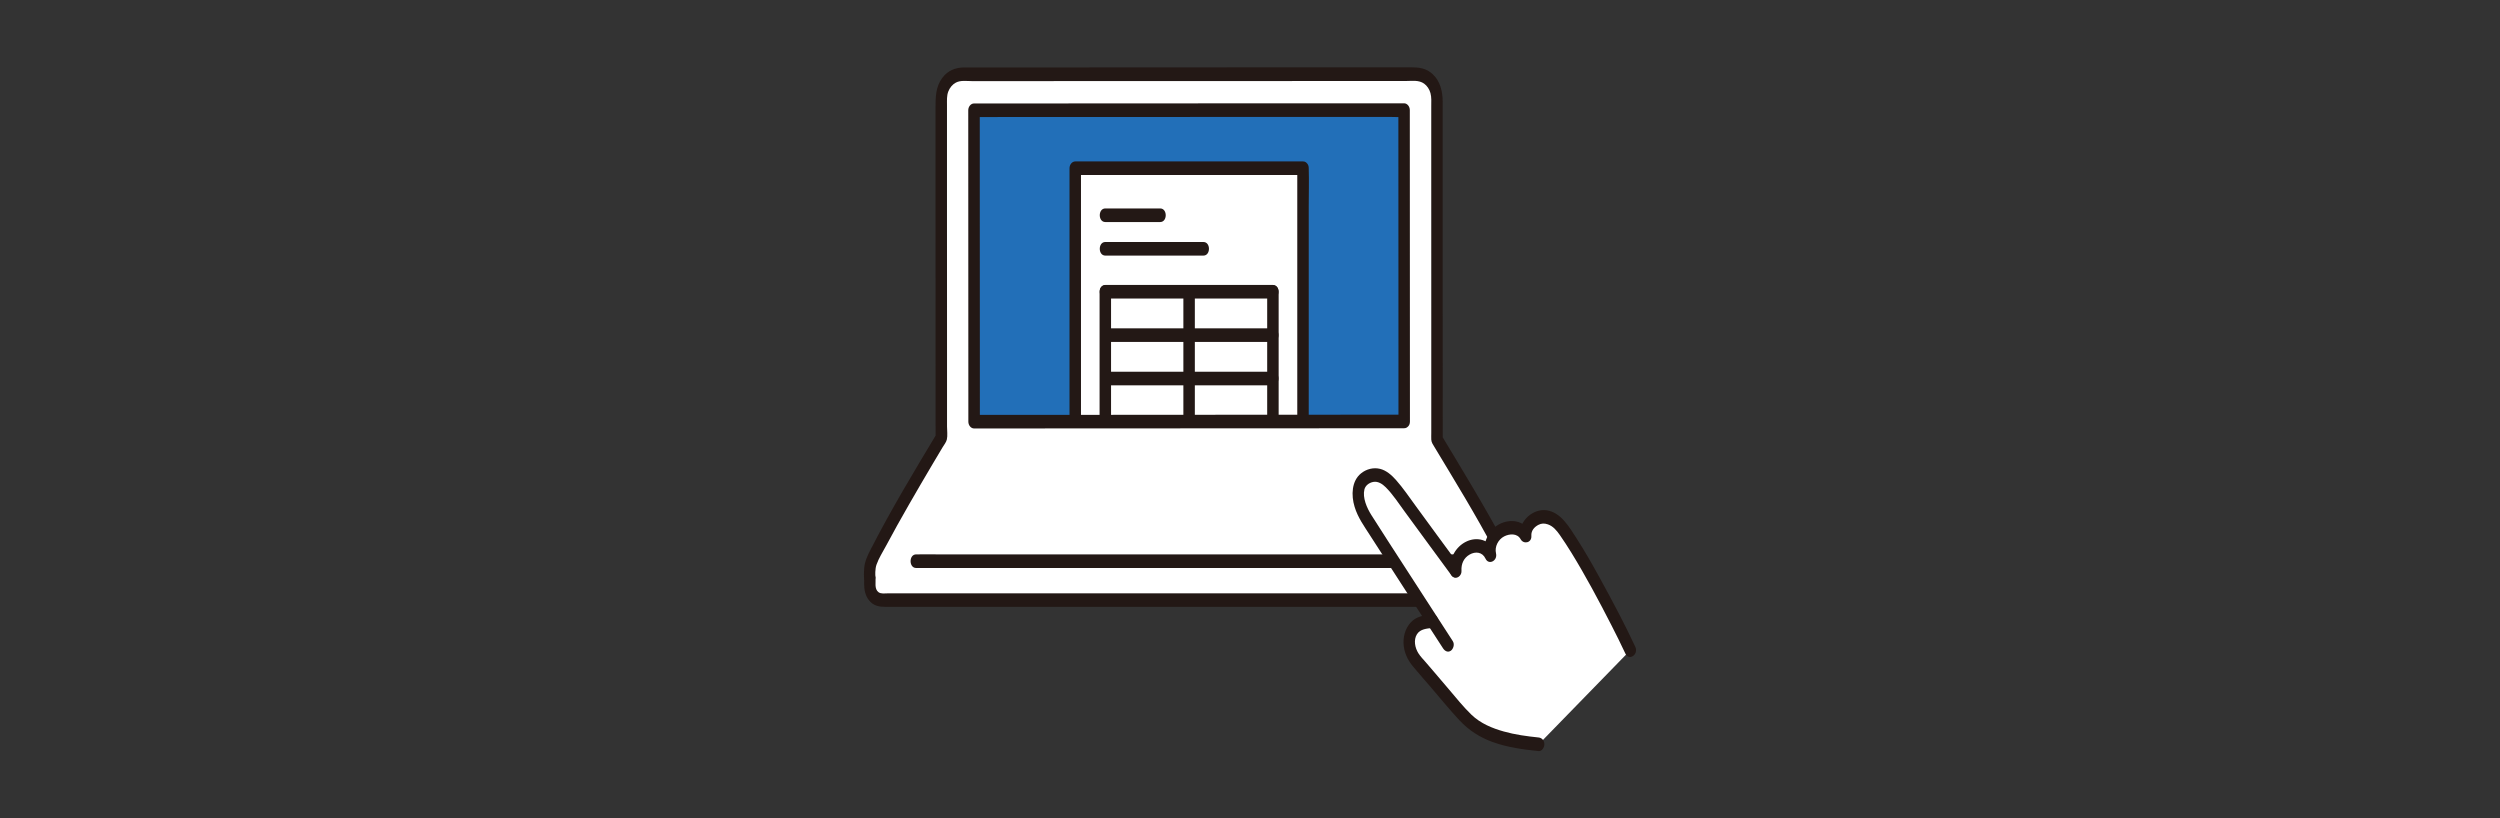 <?xml version="1.0" encoding="utf-8"?>
<svg xmlns="http://www.w3.org/2000/svg" fill="none" height="100%" overflow="visible" preserveAspectRatio="none" style="display: block;" viewBox="0 0 672 220" width="100%">
<rect x="0" y="0" width="672" height="220" fill="#333333" stroke="none"/>
<g id="Image">
<g clip-path="url(#clip0_0_599)" id=" 8 1">
<g id=" 1">
<g id="Group">
<g id="Vector">
</g>
<g id="c">
<path d="M377.448 113.291C372.347 113.298 363.026 113.298 351.752 113.306C332.3 113.306 307.014 113.321 287.511 113.337C276.327 113.337 267.044 113.337 261.847 113.344C261.847 113.344 261.821 52.402 261.815 29.633C278.858 29.625 377.416 29.587 377.416 29.587C377.429 50.269 377.442 88.67 377.448 113.291Z" fill="#226FB8" id="Vector_2"/>
<path d="M350.249 45.219H289.027V127.269H350.249V45.219Z" fill="white" id="Vector_3"/>
<path d="M350.249 43.391H289.027C288.192 43.391 287.485 44.228 287.485 45.219V127.262C287.485 128.252 288.192 129.09 289.027 129.09H350.249C351.084 129.09 351.79 128.252 351.79 127.262V55.259C351.79 51.968 351.893 48.647 351.79 45.356C351.79 45.31 351.79 45.264 351.79 45.211C351.79 42.857 348.707 42.857 348.707 45.211V123.796C348.707 124.877 348.63 126.012 348.707 127.094C348.707 127.148 348.707 127.208 348.707 127.262L350.249 125.434H289.027L290.569 127.262V45.219L289.027 47.047H350.249C352.234 47.047 352.234 43.391 350.249 43.391Z" fill="#231815" id="Vector_4"/>
<path d="M297.109 68.704H323.479C325.464 68.704 325.464 65.048 323.479 65.048H297.109C295.124 65.048 295.124 68.704 297.109 68.704Z" fill="#231815" id="Vector_5"/>
<path d="M297.969 78.424H297.109V113.405H342.161V78.424H297.969Z" fill="white" id="Vector_6"/>
<path d="M318.09 78.424V113.405C318.09 115.759 321.173 115.759 321.173 113.405V78.424C321.173 76.071 318.09 76.071 318.09 78.424Z" fill="#231815" id="Vector_7"/>
<path d="M297.359 91.915H342.161C344.146 91.915 344.146 88.259 342.161 88.259H297.359C295.374 88.259 295.374 91.915 297.359 91.915Z" fill="#231815" id="Vector_8"/>
<path d="M297.52 103.571H342.161C344.146 103.571 344.146 99.914 342.161 99.914H297.52C295.535 99.914 295.535 103.571 297.52 103.571Z" fill="#231815" id="Vector_9"/>
<path d="M340.619 78.424V113.405C340.619 115.759 343.702 115.759 343.702 113.405V78.424C343.702 76.071 340.619 76.071 340.619 78.424Z" fill="#231815" id="Vector_10"/>
<path d="M297.109 115.233H342.161C344.146 115.233 344.146 111.577 342.161 111.577H297.109C295.124 111.577 295.124 115.233 297.109 115.233Z" fill="#231815" id="Vector_11"/>
<path d="M295.567 78.424V113.405C295.567 115.759 298.65 115.759 298.65 113.405V78.424C298.65 76.071 295.567 76.071 295.567 78.424Z" fill="#231815" id="Vector_12"/>
<path d="M342.161 76.596H297.109C295.124 76.596 295.124 80.253 297.109 80.253H342.161C344.146 80.253 344.146 76.596 342.161 76.596Z" fill="#231815" id="Vector_13"/>
<path d="M297.109 59.685H311.858C313.843 59.685 313.843 56.028 311.858 56.028H297.109C295.124 56.028 295.124 59.685 297.109 59.685Z" fill="#231815" id="Vector_14"/>
<path d="M404.77 150.336C400.145 140.966 390.682 125.502 386.268 118.151C386.262 92.243 386.249 51.572 386.249 26.532C386.249 22.876 383.75 19.92 380.673 19.92C352.195 19.936 282.59 19.958 258.57 19.966C255.487 19.966 252.994 22.922 252.994 26.578C252.994 45.242 253.007 74.486 253.02 96.54C253.02 104.949 253.02 112.316 253.026 117.663C248.677 124.9 239.176 140.859 234.499 150.328C234.037 151.265 233.799 152.324 233.799 153.413C233.799 159.203 233.818 151.57 233.818 157.474C233.818 159.584 235.264 161.298 237.043 161.298H401.571C403.703 161.298 405.444 159.241 405.444 156.712C405.444 155.516 405.464 154.358 405.464 153.406C405.464 152.324 405.226 151.273 404.763 150.336H404.77ZM351.752 113.306C332.3 113.306 307.015 113.321 287.511 113.337C276.327 113.337 267.044 113.337 261.847 113.344C261.847 113.344 261.821 52.402 261.815 29.633C278.858 29.625 377.416 29.587 377.416 29.587C377.429 50.269 377.442 88.67 377.448 113.291C372.347 113.298 363.026 113.298 351.752 113.306Z" fill="white" id="Vector_15"/>
<path d="M254.562 96.547C254.562 83.087 254.555 69.634 254.549 56.181C254.549 49.69 254.549 43.208 254.549 36.718C254.549 33.868 254.549 31.019 254.549 28.163C254.549 26.959 254.465 25.756 254.889 24.628C255.288 23.562 256.039 22.678 256.932 22.206C258.211 21.528 259.842 21.802 261.224 21.802C262.605 21.802 264.089 21.802 265.521 21.802C268.926 21.802 272.331 21.802 275.729 21.802C284.068 21.802 292.4 21.802 300.738 21.794C310.098 21.794 319.458 21.787 328.818 21.787C337.844 21.787 346.863 21.779 355.889 21.779C363.251 21.779 370.613 21.779 377.975 21.771C379.587 21.771 381.38 21.459 382.812 22.488C383.603 23.059 384.226 23.981 384.508 25.024C384.823 26.167 384.72 27.401 384.72 28.589V45.638C384.72 58.611 384.72 71.591 384.727 84.564C384.727 90.887 384.727 97.21 384.727 103.525C384.727 106.435 384.727 109.337 384.727 112.24C384.727 113.603 384.727 114.967 384.727 116.33C384.727 116.94 384.695 117.564 384.727 118.166C384.772 118.943 385.164 119.469 385.53 120.071C391.087 129.303 396.74 138.483 401.815 148.096C402.367 149.148 402.939 150.191 403.447 151.28C404.16 152.812 403.928 154.655 403.915 156.339C403.909 157.489 403.646 158.502 402.759 159.119C402.213 159.5 401.648 159.492 401.037 159.492H238.585C237.814 159.492 236.806 159.683 236.131 159.172C234.975 158.296 235.437 156.468 235.354 155.097C235.238 153.154 232.713 152.476 232.328 154.609C232.257 154.998 232.302 155.364 232.264 155.744H235.347C235.238 154.518 235.206 152.941 235.598 151.798C236.208 150.031 237.294 148.363 238.155 146.748C240.153 142.985 242.234 139.29 244.341 135.611C246.429 131.97 248.542 128.359 250.675 124.756C251.575 123.24 252.474 121.724 253.38 120.215C253.746 119.606 254.343 118.875 254.51 118.151C254.755 117.107 254.562 115.706 254.562 114.639C254.562 108.606 254.562 102.58 254.562 96.547C254.562 94.193 251.478 94.193 251.478 96.547C251.478 103.586 251.478 110.625 251.485 117.663L251.697 116.742C245.632 126.835 239.529 136.967 234.101 147.563C233.234 149.247 232.418 150.854 232.283 152.88C232.219 153.787 232.187 154.823 232.264 155.737C232.469 158.098 235.123 158.075 235.347 155.737C235.379 155.44 235.476 154.632 235.302 155.569L232.277 155.082C232.315 155.684 232.277 156.301 232.277 156.902C232.277 158.548 232.579 160.033 233.529 161.283C234.75 162.89 236.382 163.126 238.09 163.126H399.682C400.813 163.126 402.033 163.256 403.125 162.859C404.397 162.395 405.496 161.397 406.196 160.056C406.993 158.533 406.986 156.887 406.999 155.15C407.012 153.101 406.96 151.242 406.1 149.407C405.554 148.249 404.943 147.129 404.352 146.001C403.016 143.48 401.635 140.997 400.228 138.528C397.267 133.325 394.209 128.199 391.138 123.087C389.962 121.13 388.78 119.172 387.598 117.214L387.81 118.136C387.81 106.222 387.804 94.308 387.797 82.401C387.797 69.626 387.797 56.859 387.797 44.084C387.797 38.523 387.797 32.962 387.797 27.409C387.797 24.506 387.116 21.825 385.131 19.958C383.32 18.252 381.309 18.092 379.093 18.092C371.981 18.092 364.876 18.092 357.765 18.1C348.938 18.1 340.111 18.1 331.285 18.107C322.015 18.107 312.751 18.107 303.481 18.123C295.053 18.123 286.618 18.123 278.19 18.13C271.855 18.13 265.515 18.13 259.181 18.13C256.913 18.13 254.78 18.9 253.251 20.987C251.53 23.333 251.465 26.015 251.465 28.955C251.465 34.95 251.465 40.953 251.465 46.948C251.465 60.401 251.472 73.846 251.478 87.299C251.478 90.377 251.478 93.454 251.478 96.532C251.478 98.886 254.562 98.886 254.562 96.532V96.547Z" fill="#231815" id="Vector_16"/>
<path d="M392.089 149.018H252.185C250.29 149.018 248.395 148.972 246.5 149.018C246.416 149.018 246.339 149.018 246.255 149.018C244.27 149.018 244.27 152.675 246.255 152.675H386.159C388.054 152.675 389.949 152.72 391.845 152.675C391.928 152.675 392.005 152.675 392.089 152.675C394.074 152.675 394.074 149.018 392.089 149.018Z" fill="#231815" id="Vector_17"/>
<path d="M377.448 111.463C362.821 111.485 348.193 111.478 333.565 111.485C317.479 111.485 301.387 111.516 285.301 111.516C277.483 111.516 269.665 111.516 261.847 111.524L263.389 113.352C263.389 106.016 263.389 98.68 263.382 91.337C263.382 77.251 263.369 63.166 263.363 49.081C263.363 42.598 263.363 36.116 263.363 29.633L261.821 31.461C267.815 31.461 273.815 31.461 279.808 31.454C289.342 31.454 298.875 31.446 308.415 31.446C318.771 31.446 329.133 31.438 339.488 31.431C348.026 31.431 356.564 31.431 365.101 31.423C367.857 31.423 370.619 31.423 373.375 31.423C374.66 31.423 375.977 31.53 377.256 31.423C377.313 31.423 377.365 31.423 377.423 31.423L375.881 29.595C375.881 39.719 375.894 49.835 375.894 59.959C375.894 71.782 375.9 83.605 375.906 95.427C375.906 101.384 375.906 107.341 375.906 113.298C375.906 115.652 378.99 115.652 378.99 113.298C378.99 102.238 378.99 91.184 378.977 80.123C378.977 68.56 378.971 57.004 378.964 45.44C378.964 40.161 378.964 34.874 378.958 29.595C378.958 28.605 378.251 27.767 377.416 27.767C374.101 27.767 370.786 27.767 367.465 27.767C359.307 27.767 351.148 27.767 342.996 27.774C332.717 27.774 322.432 27.782 312.154 27.79C302.402 27.79 292.644 27.797 282.892 27.805C276.32 27.805 269.748 27.805 263.17 27.812H261.808C260.973 27.812 260.266 28.65 260.266 29.641C260.266 42.4 260.273 55.16 260.279 67.912C260.279 80.474 260.292 93.035 260.292 105.597C260.292 108.179 260.292 110.762 260.292 113.344C260.292 114.334 260.999 115.172 261.834 115.172C276.551 115.15 291.275 115.165 305.993 115.15C322.079 115.142 338.171 115.142 354.257 115.127C361.985 115.127 369.707 115.127 377.435 115.111C379.42 115.111 379.42 111.455 377.435 111.455L377.448 111.463Z" fill="#231815" id="Vector_18"/>
<path d="M438.239 174.774C436.768 171.612 434.006 166.006 429.946 158.563C427.164 153.474 423.959 147.578 420.008 141.987C417.971 139.115 415.19 138.422 413.34 139.206C411.618 139.938 409.864 141.735 410.095 144.036C408.849 141.598 405.92 141.294 403.536 142.612C401.153 143.929 400.035 146.87 400.652 149.247C399.656 146.954 397.273 146.161 395.095 147.075C392.307 148.249 391.125 150.801 391.311 153.444C387.129 147.83 378.906 136.411 375.052 131.391C372.791 128.443 370.26 126.477 367.054 128.519C363.643 130.682 365.39 136.38 367.112 139.077C372.058 146.855 380.063 159.211 385.106 166.973C385.067 166.973 385.054 166.973 385.054 166.973C383.725 167.095 382.992 167.24 381.849 167.621C380.866 167.94 379.523 168.923 379.041 170.896C378.367 173.661 379.305 176 381.046 178.003C386.75 184.57 391.414 190.314 394.177 193.14C399.162 198.244 407.378 199.44 413.597 200.072" fill="white" id="Vector_19"/>
<path d="M390.553 172.404C384.778 163.507 379.003 154.609 373.26 145.689C371.718 143.289 370.176 140.89 368.647 138.483C367.395 136.517 366.212 133.767 366.752 131.566C367.009 130.522 368.005 129.738 369.161 129.539C370.401 129.319 371.564 130.057 372.489 130.979C374.416 132.899 376.022 135.405 377.673 137.645C381.836 143.274 385.928 148.972 390.104 154.587C391.421 156.354 393.592 153.764 392.281 152.004C388.369 146.748 384.528 141.416 380.641 136.136C378.881 133.744 377.172 131.185 375.225 128.999C374.031 127.658 372.598 126.431 370.96 126.028C369.213 125.601 367.311 126.051 365.84 127.247C363.315 129.296 363.155 133.082 364.118 136.243C364.998 139.138 366.681 141.431 368.23 143.853C371.872 149.536 375.534 155.204 379.196 160.864C382.086 165.335 384.99 169.792 387.881 174.256C388.388 175.04 389.204 175.452 389.988 174.911C390.637 174.461 391.054 173.197 390.541 172.412L390.553 172.404Z" fill="#231815" id="Vector_20"/>
<path d="M385.041 165.145C383.281 165.32 381.283 165.541 379.787 166.767C378.103 168.146 377.191 170.477 377.268 172.892C377.345 175.292 378.367 177.394 379.761 179.078C381.36 181.028 383.044 182.894 384.675 184.806C387.181 187.754 389.648 190.756 392.256 193.566C394.864 196.377 397.87 198.251 401.237 199.463C405.239 200.91 409.434 201.466 413.584 201.893C414.412 201.976 415.125 200.994 415.125 200.064C415.125 199.006 414.419 198.32 413.584 198.236C410.423 197.909 407.269 197.49 404.179 196.614C401.127 195.753 397.98 194.481 395.513 192.104C393.354 190.017 391.401 187.579 389.429 185.256C388.087 183.679 386.75 182.102 385.408 180.533C384.688 179.687 383.969 178.849 383.243 178.011C382.562 177.219 381.804 176.472 381.238 175.558C380.358 174.141 379.909 172.031 380.872 170.492C381.772 169.053 383.57 168.946 385.035 168.801C385.864 168.717 386.577 168.017 386.577 166.973C386.577 166.051 385.87 165.061 385.035 165.145H385.041Z" fill="#231815" id="Vector_21"/>
<path d="M392.847 153.459C392.731 151.509 393.489 149.947 395.05 149.056C396.541 148.203 398.442 148.302 399.309 150.168C400.157 151.989 402.599 150.755 402.13 148.759C401.699 146.923 402.746 144.996 404.307 144.188C405.688 143.472 407.834 143.259 408.759 144.958C409.53 146.367 411.759 145.956 411.631 144.036C411.534 142.611 412.466 141.644 413.494 141.096C414.342 140.639 415.158 140.631 416.089 140.958C417.457 141.431 418.421 142.573 419.308 143.846C420.374 145.384 421.402 146.961 422.391 148.569C426.233 154.815 429.734 161.397 433.119 168.001C434.423 170.546 435.695 173.105 436.91 175.703C437.873 177.76 440.533 175.924 439.569 173.859C436.653 167.605 433.421 161.564 430.139 155.569C428.115 151.882 426.053 148.233 423.804 144.737C421.646 141.385 419.5 137.713 415.697 137.157C412.389 136.67 408.258 139.679 408.547 144.044L411.419 143.122C409.562 139.724 405.875 139.397 402.958 140.928C400.144 142.406 398.301 146.123 399.155 149.742L401.975 148.332C400.389 144.92 396.868 144.188 394.016 145.636C391.35 146.984 389.564 149.978 389.763 153.474C389.821 154.457 390.431 155.303 391.305 155.303C392.095 155.303 392.905 154.465 392.847 153.474V153.459Z" fill="#231815" id="Vector_22"/>
</g>
</g>
</g>
</g>
</g>
<defs>
<clipPath id="clip0_0_599">
<rect fill="white" height="220" transform="translate(226)" width="220"/>
</clipPath>
</defs>
</svg>